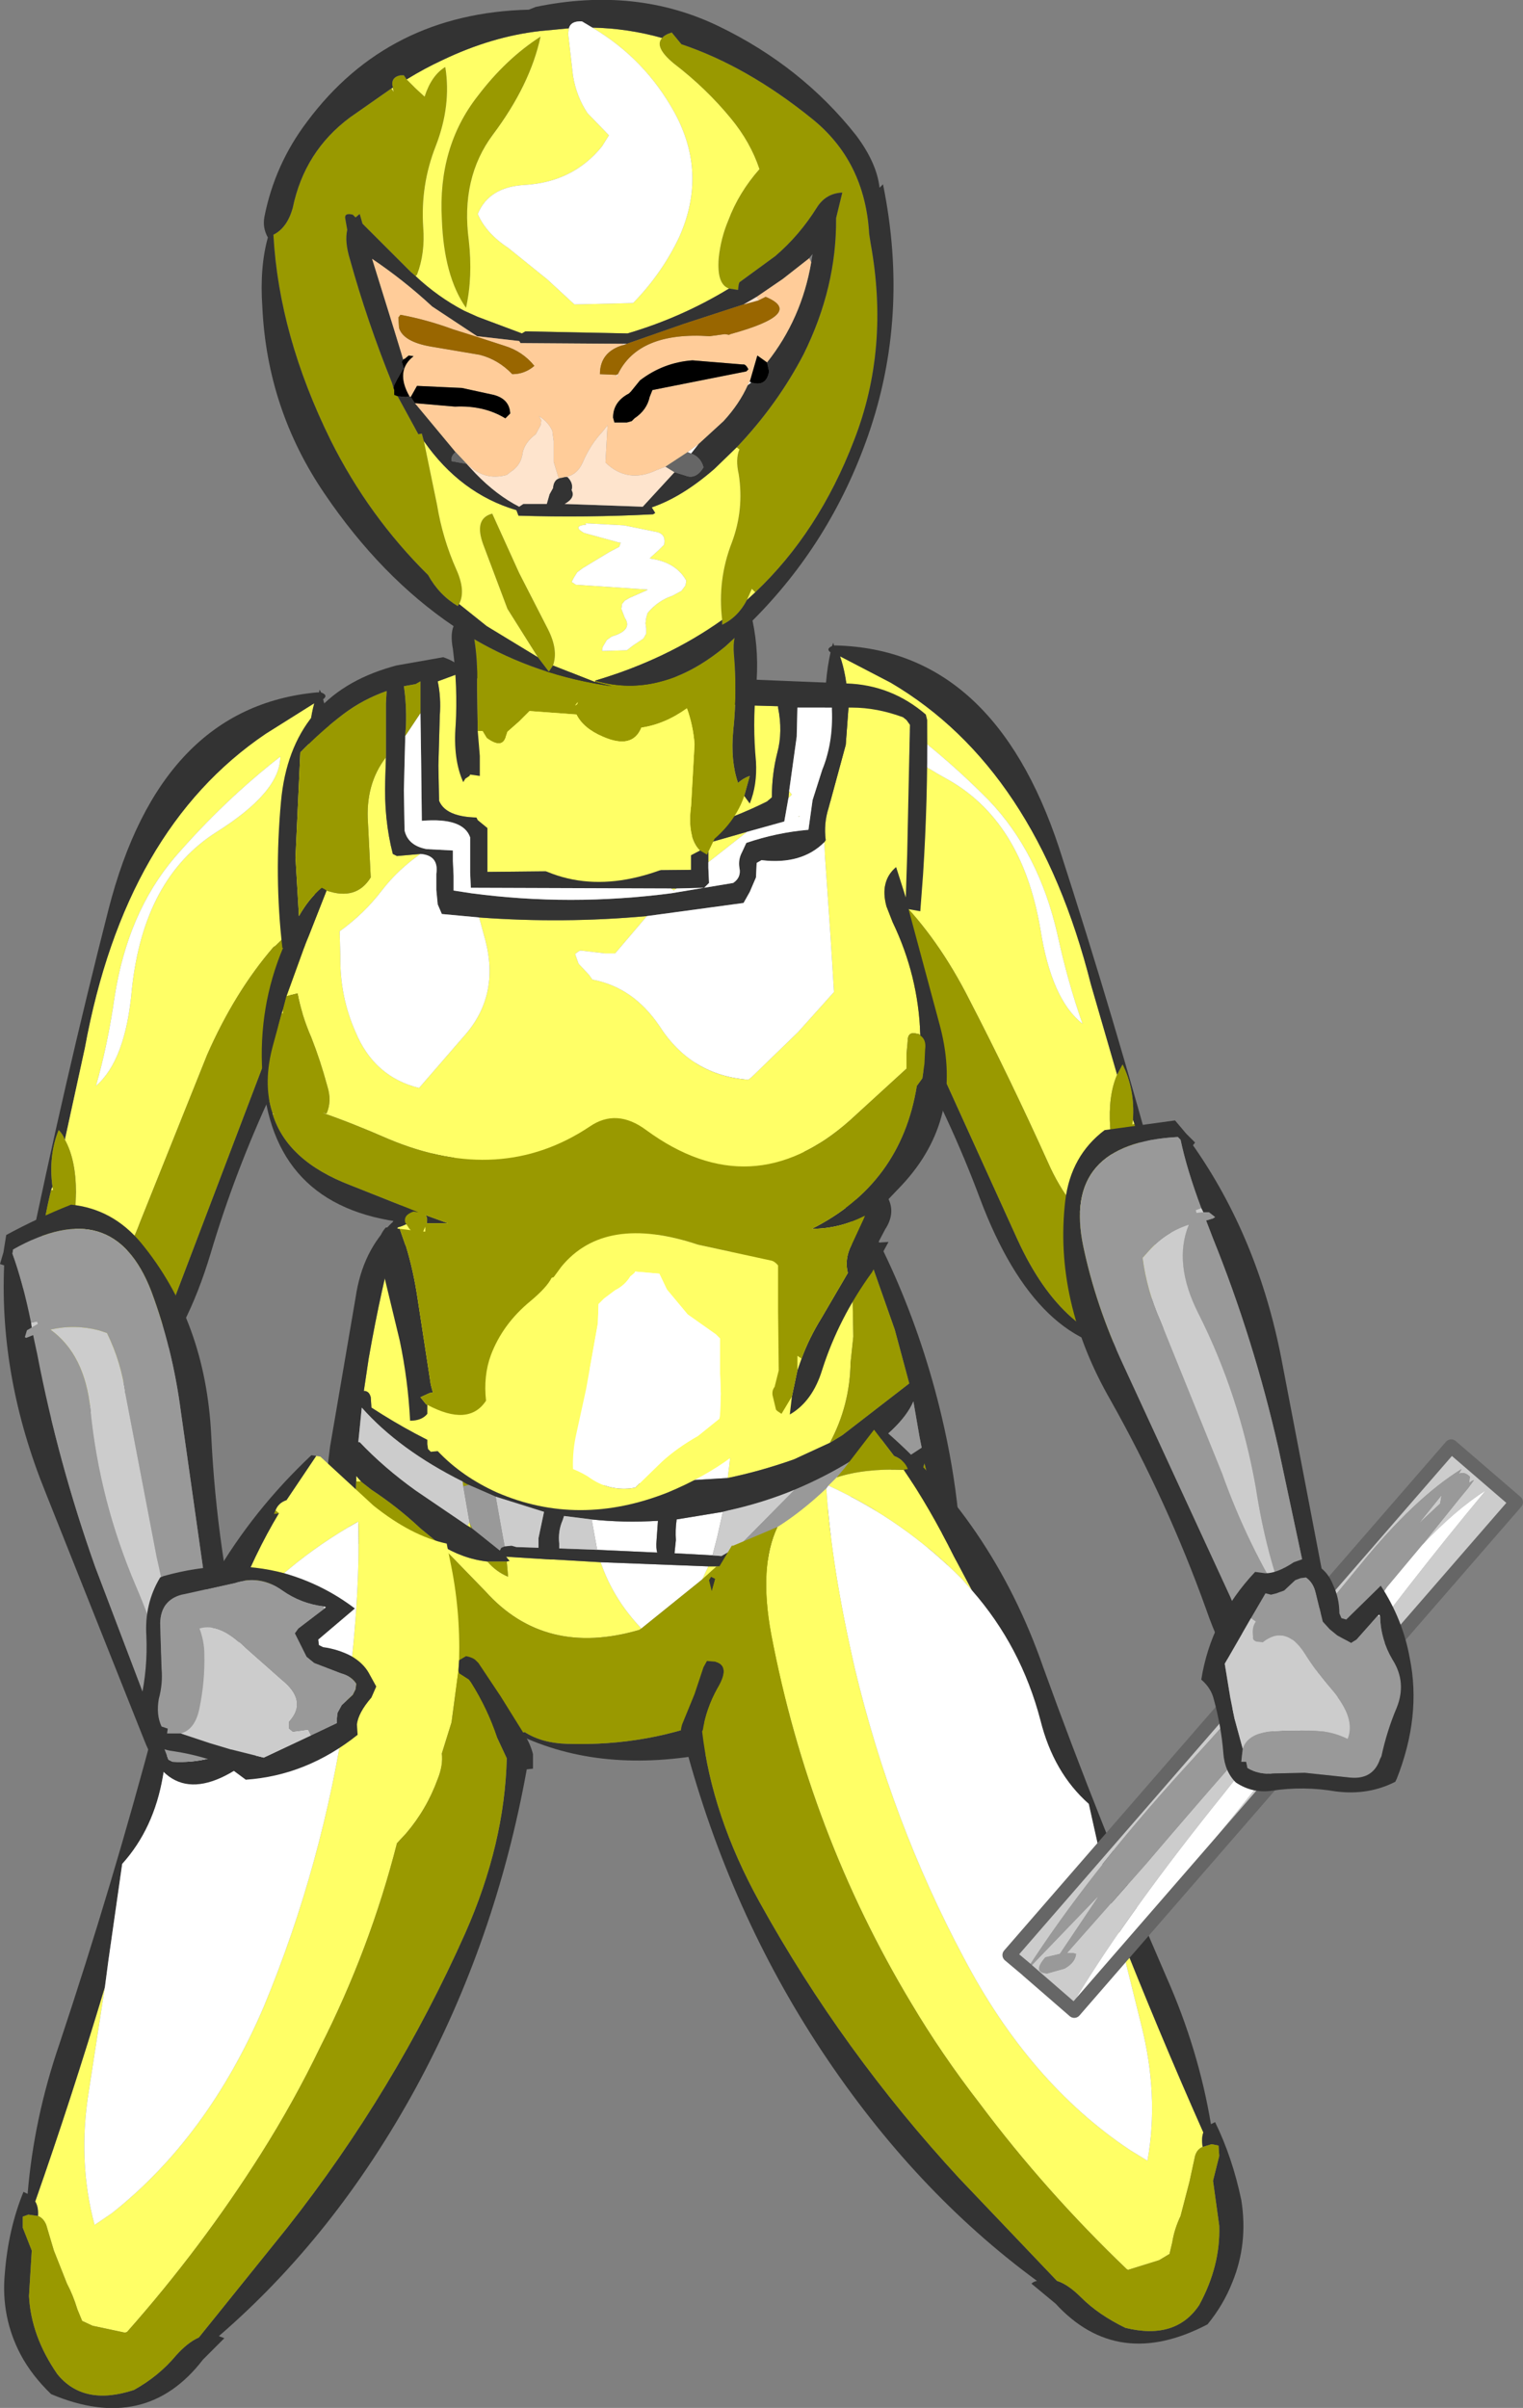 <?xml version="1.0" encoding="UTF-8" standalone="no"?>
<svg xmlns:xlink="http://www.w3.org/1999/xlink" height="174.4px" width="110.3px" xmlns="http://www.w3.org/2000/svg">
  <rect width="100%" height="100%" fill="#808080" stroke="none"/>
  <g transform="matrix(1.0, 0.0, 0.0, 1.0, 47.5, -27.75)">
    <path d="M33.4 105.6 L31.5 99.05 Q27.55 83.4 17.0 77.2 L13.35 75.3 Q14.25 77.85 13.9 83.1 13.6 88.15 15.15 92.75 L15.05 92.95 15.45 93.7 16.05 95.2 26.2 117.55 Q29.55 124.85 35.1 125.4 37.4 117.95 34.65 109.15 L34.55 108.85 Q34.7 106.65 33.8 104.85 L33.4 105.6 M12.85 74.3 L12.9 74.5 13.05 74.5 Q24.45 74.8 29.2 89.15 33.2 101.5 36.7 114.4 38.7 121.75 35.9 125.4 L36.55 125.4 35.85 125.55 34.6 126.75 35.0 125.6 Q27.65 125.7 23.45 114.5 21.3 108.75 18.2 103.15 12.25 92.1 12.25 79.65 12.2 77.0 12.65 75.0 12.3 74.75 12.75 74.55 L12.85 74.3" fill="#333333" fill-rule="evenodd" stroke="none"/>
    <path d="M15.15 92.75 Q13.6 88.15 13.9 83.1 14.25 77.85 13.35 75.3 L17.0 77.2 Q27.55 83.4 31.5 99.05 L33.4 105.6 Q32.75 107.1 32.9 109.4 L33.25 113.95 Q33.55 116.05 32.55 117.3 29.9 115.35 28.4 111.95 25.65 105.85 22.7 100.15 20.45 95.7 17.45 92.7 L17.3 92.6 15.35 90.85 16.1 92.45 15.45 92.4 15.15 92.7 15.15 92.75 M34.55 108.85 L34.65 109.15 34.5 109.2 34.55 108.85 M24.1 85.7 Q20.3 81.85 16.0 78.95 16.15 81.45 20.95 84.1 26.5 87.1 27.85 95.05 28.65 100.15 30.9 101.9 29.85 98.95 29.1 95.5 27.75 89.5 24.1 85.7" fill="#ffff66" fill-rule="evenodd" stroke="none"/>
    <path d="M15.15 92.75 L15.15 92.7 15.45 92.4 16.1 92.45 15.35 90.85 17.3 92.6 17.45 92.7 Q20.45 95.7 22.7 100.15 25.65 105.85 28.4 111.95 29.9 115.35 32.55 117.3 33.55 116.05 33.25 113.95 L32.9 109.4 Q32.75 107.1 33.4 105.6 L33.8 104.85 Q34.7 106.65 34.55 108.85 L34.5 109.2 34.65 109.15 Q37.4 117.95 35.1 125.4 29.55 124.85 26.2 117.55 L16.05 95.2 15.45 93.7 15.05 92.95 15.15 92.75" fill="#999900" fill-rule="evenodd" stroke="none"/>
    <path d="M24.1 85.7 Q27.75 89.5 29.1 95.5 29.85 98.95 30.9 101.9 28.65 100.15 27.85 95.05 26.5 87.1 20.95 84.1 16.15 81.45 16.0 78.95 20.3 81.85 24.1 85.7" fill="#ffffff" fill-rule="evenodd" stroke="none"/>
    <path d="M5.2 134.8 Q5.75 130.85 5.6 126.7 L5.4 116.55 5.0 116.35 2.3 116.05 1.3 116.55 Q-1.65 118.05 -4.65 119.05 L-5.35 119.55 Q-4.5 122.95 -4.8 126.7 -5.1 131.15 -4.85 135.4 -8.5 135.05 -12.05 133.9 L-12.95 130.7 Q-14.35 131.0 -14.25 132.95 L-14.25 133.1 Q-17.45 131.75 -20.6 129.7 L-20.65 128.95 Q-20.75 128.55 -21.05 128.5 L-21.15 128.5 -20.8 126.15 Q-19.9 121.0 -18.7 116.65 -17.35 116.3 -16.8 114.9 -15.15 110.95 -11.2 109.35 6.85 101.85 14.2 116.05 L14.15 116.45 14.3 124.55 14.1 126.45 Q14.05 129.55 12.6 132.25 L10.0 133.45 Q7.6 134.3 5.2 134.8 M15.25 118.25 L15.4 118.65 15.25 118.65 15.25 118.25 M-21.7 135.05 L-21.7 134.65 -21.35 135.05 -21.7 135.05 M-15.65 139.6 Q-14.0 140.65 -12.2 140.85 -11.55 141.6 -10.7 141.95 L-10.8 140.85 -10.6 140.8 -10.85 140.5 -7.65 140.7 -7.45 140.7 -7.4 140.7 -4.0 140.9 Q-3.1 143.55 -1.05 145.7 L-1.2 145.8 Q-8.05 147.8 -12.35 143.0 L-15.65 139.6 M3.8 141.2 L4.4 141.2 3.35 142.15 3.8 141.2 M-13.65 138.25 L-13.5 138.0 -13.4 138.4 -13.65 138.25" fill="#ffff66" fill-rule="evenodd" stroke="none"/>
    <path d="M-4.85 135.4 Q-5.1 131.15 -4.8 126.7 -4.5 122.95 -5.35 119.55 L-4.65 119.05 Q-1.65 118.05 1.3 116.55 L2.3 116.05 5.0 116.35 5.4 116.55 5.6 126.7 Q5.75 130.85 5.2 134.8 L-4.85 135.4 M-4.0 140.9 L3.8 141.2 3.35 142.15 -1.05 145.7 Q-3.1 143.55 -4.0 140.9 M4.1 140.4 L1.35 140.25 1.45 139.3 Q1.4 138.55 1.5 137.85 L1.5 137.8 4.85 137.25 4.45 139.05 4.1 140.4 M-4.65 137.8 Q-2.35 138.05 0.15 137.9 L0.05 139.3 Q0.0 139.9 0.1 140.2 L-4.25 140.0 -4.65 137.8" fill="#ffffff" fill-rule="evenodd" stroke="none"/>
    <path d="M5.2 134.8 Q7.6 134.3 10.0 133.45 L12.6 132.25 13.5 131.7 18.35 127.95 17.3 124.05 15.4 118.65 15.25 118.25 15.05 115.7 Q14.35 115.55 14.2 116.05 6.85 101.85 -11.2 109.35 -15.15 110.95 -16.8 114.9 -17.35 116.3 -18.7 116.65 -19.9 121.0 -20.8 126.15 L-21.15 128.5 -21.05 128.5 Q-20.75 128.55 -20.65 128.95 L-20.6 129.7 Q-17.45 131.75 -14.25 133.1 L-12.05 133.9 Q-8.5 135.05 -4.85 135.4 L5.2 134.8 M-19.95 143.15 Q-21.5 138.9 -24.0 135.85 L-23.6 132.55 -21.75 121.75 Q-21.25 118.3 -19.05 116.25 L-17.25 112.7 Q-15.2 109.6 -12.0 107.65 -9.7 106.2 -7.2 105.55 5.95 101.75 12.35 111.2 15.25 115.5 17.3 120.15 19.45 125.05 20.7 130.35 21.55 133.95 21.9 137.4 L22.05 137.2 21.9 137.8 21.95 137.95 22.05 137.7 21.95 138.2 22.05 140.6 21.5 140.9 21.35 140.45 21.1 141.2 Q19.4 142.35 18.45 144.3 18.4 143.55 18.5 142.85 18.6 142.1 18.05 141.7 L18.0 141.7 20.75 138.75 19.45 133.75 Q19.1 135.35 15.8 137.25 12.5 139.15 8.95 140.55 L6.7 141.1 6.65 141.15 6.3 141.25 4.4 141.2 3.8 141.2 -4.0 140.9 -7.4 140.7 -7.45 140.7 -7.65 140.7 -10.85 140.5 -10.6 140.8 -10.8 140.85 -12.2 140.85 Q-14.0 140.65 -15.65 139.6 L-17.05 138.45 Q-18.7 136.9 -20.6 135.65 L-21.3 135.1 -21.35 135.05 -21.7 134.65 -21.7 135.05 -21.8 137.05 -21.8 137.75 Q-21.2 138.4 -21.05 139.35 -20.85 140.65 -20.1 141.7 L-19.7 142.35 -19.95 142.95 -19.95 143.15 M6.3 152.85 L4.15 154.7 Q-3.95 156.3 -10.05 153.35 L-9.5 153.2 Q-8.25 154.0 -6.45 154.05 -0.5 154.25 4.7 152.05 4.75 153.15 6.3 152.85 M-18.15 146.4 L-18.2 146.35 -18.1 146.3 -18.15 146.4 M6.05 139.7 Q8.4 138.4 11.25 137.4 14.8 136.15 17.8 133.55 L19.25 132.6 19.1 131.85 18.65 129.25 Q17.8 131.25 14.15 133.55 12.2 134.75 10.05 135.65 7.75 136.6 5.25 137.15 L4.85 137.25 1.5 137.8 1.5 137.85 Q1.4 138.55 1.45 139.3 L1.35 140.25 4.1 140.4 4.75 140.45 6.05 139.7 M-14.0 135.05 Q-18.6 132.75 -21.3 129.7 L-21.55 132.2 -21.45 132.2 Q-19.7 134.05 -17.4 135.7 L-13.65 138.25 -13.4 138.4 -13.3 138.45 -11.3 140.05 -11.2 139.85 -10.95 139.75 -10.45 139.7 -10.1 139.8 -8.5 139.85 -8.5 139.15 -8.1 137.25 -11.6 136.15 -13.55 135.3 Q-13.8 135.2 -14.0 135.05 M-4.25 140.0 L0.1 140.2 Q0.0 139.9 0.05 139.3 L0.15 137.9 Q-2.35 138.05 -4.65 137.8 L-6.65 137.55 -6.75 137.85 Q-7.1 138.65 -7.0 139.55 L-7.0 139.9 -4.25 140.0" fill="#333333" fill-rule="evenodd" stroke="none"/>
    <path d="M12.6 132.25 Q14.05 129.55 14.1 126.45 L14.3 124.55 14.15 116.45 14.2 116.05 Q14.35 115.55 15.05 115.7 L15.25 118.25 15.25 118.65 15.4 118.65 17.3 124.05 18.35 127.95 13.5 131.7 12.6 132.25 M-14.25 133.1 L-14.25 132.95 Q-14.35 131.0 -12.95 130.7 L-12.05 133.9 -14.25 133.1 M18.45 144.3 L18.3 145.45 Q17.55 145.75 17.25 145.45 L17.0 145.7 Q13.4 149.05 8.9 151.25 L7.2 152.2 7.3 152.45 6.75 152.7 6.3 152.85 Q4.75 153.15 4.7 152.05 -0.5 154.25 -6.45 154.05 -8.25 154.0 -9.5 153.2 L-10.05 153.35 -12.5 153.4 -12.6 153.0 -12.05 152.25 Q-15.45 150.1 -18.15 146.4 L-18.1 146.3 -18.2 146.35 Q-19.45 147.1 -19.8 145.25 L-19.95 143.15 -19.95 142.95 -19.7 142.35 -20.1 141.7 Q-20.85 140.65 -21.05 139.35 -21.2 138.4 -21.8 137.75 L-21.8 137.05 -21.7 135.05 -21.35 135.05 -21.3 135.1 -20.6 135.65 Q-18.7 136.9 -17.05 138.45 L-15.65 139.6 -12.35 143.0 Q-8.05 147.8 -1.2 145.8 L-1.05 145.7 3.35 142.15 4.4 141.2 6.3 141.25 6.65 141.15 6.7 141.1 8.95 140.55 Q12.5 139.15 15.8 137.25 19.1 135.35 19.45 133.75 L20.75 138.75 18.0 141.7 18.05 141.7 Q18.6 142.1 18.5 142.85 18.4 143.55 18.45 144.3 M-12.2 140.85 L-10.8 140.85 -10.7 141.95 Q-11.55 141.6 -12.2 140.85 M-13.95 135.4 L-14.0 135.05 Q-13.8 135.2 -13.55 135.3 L-13.95 135.4 M-13.3 138.45 L-13.4 138.4 -13.5 138.0 -13.3 138.45" fill="#999900" fill-rule="evenodd" stroke="none"/>
    <path d="M10.05 135.65 L6.05 139.7 4.75 140.45 4.1 140.4 4.45 139.05 4.85 137.25 5.25 137.15 Q7.75 136.6 10.05 135.65 M-13.65 138.25 L-17.4 135.7 Q-19.7 134.05 -21.45 132.2 L-21.55 132.2 -21.3 129.7 Q-18.6 132.75 -14.0 135.05 L-13.95 135.4 -13.5 138.0 -13.65 138.25 M-11.6 136.15 L-8.1 137.25 -8.5 139.15 -8.5 139.85 -10.1 139.8 -10.45 139.7 -10.95 139.75 -11.1 138.95 -11.6 136.15 M-4.65 137.8 L-4.25 140.0 -7.0 139.9 -7.0 139.55 Q-7.1 138.65 -6.75 137.85 L-6.65 137.55 -4.65 137.8" fill="#cccccc" fill-rule="evenodd" stroke="none"/>
    <path d="M10.05 135.65 Q12.2 134.75 14.15 133.55 17.8 131.25 18.65 129.25 L19.1 131.85 19.25 132.6 17.8 133.55 Q14.8 136.15 11.25 137.4 8.4 138.4 6.05 139.7 L10.05 135.65 M-13.5 138.0 L-13.95 135.4 -13.55 135.3 -11.6 136.15 -11.1 138.95 -10.95 139.75 -11.2 139.85 -11.3 140.05 -13.3 138.45 -13.5 138.0" fill="#999999" fill-rule="evenodd" stroke="none"/>
    <path d="M-24.35 77.7 L-24.4 77.9 -24.55 77.9 Q-35.9 78.95 -39.65 93.65 -42.85 106.2 -45.55 119.3 -47.05 126.8 -43.95 130.3 L-44.65 130.3 -43.9 130.4 -42.65 131.5 -43.1 130.4 Q-35.7 130.0 -32.25 118.55 -30.5 112.65 -27.8 106.85 -22.6 95.45 -23.4 83.0 -23.5 80.4 -24.1 78.4 -23.7 78.1 -24.25 77.9 L-24.35 77.7 M-42.8 110.3 L-41.35 103.65 Q-38.45 87.8 -28.25 80.9 L-24.75 78.7 Q-25.5 81.35 -24.8 86.55 -24.2 91.55 -25.35 96.3 L-25.3 96.45 -25.65 97.2 -26.1 98.75 -34.85 121.75 Q-37.7 129.3 -43.2 130.2 -46.0 122.95 -43.8 113.95 L-43.7 113.7 Q-44.0 111.45 -43.25 109.6 -42.95 109.9 -42.8 110.3" fill="#333333" fill-rule="evenodd" stroke="none"/>
    <path d="M-25.35 96.3 Q-24.2 91.55 -24.8 86.55 -25.5 81.35 -24.75 78.7 L-28.25 80.9 Q-38.45 87.8 -41.35 103.65 L-42.8 110.3 Q-42.0 111.75 -42.0 114.1 L-42.15 118.7 Q-42.25 120.7 -41.2 121.95 -38.65 119.8 -37.35 116.25 L-32.5 104.15 Q-30.5 99.6 -27.7 96.35 L-27.55 96.25 -25.7 94.45 -26.4 96.0 -25.7 95.95 -25.4 96.25 -25.35 96.3 M-43.7 113.7 L-43.8 113.95 -43.65 113.95 -43.7 113.7 M-34.85 89.85 Q-31.25 85.7 -27.2 82.55 -27.2 85.1 -31.8 88.0 -37.1 91.35 -37.95 99.4 -38.4 104.55 -40.55 106.4 -39.7 103.45 -39.2 99.95 -38.25 93.85 -34.85 89.85" fill="#ffff66" fill-rule="evenodd" stroke="none"/>
    <path d="M-25.35 96.3 L-25.4 96.25 -25.7 95.95 -26.4 96.0 -25.7 94.45 -27.55 96.25 -27.7 96.35 Q-30.5 99.6 -32.5 104.15 L-37.35 116.25 Q-38.65 119.8 -41.2 121.95 -42.25 120.7 -42.15 118.7 L-42.0 114.1 Q-42.0 111.75 -42.8 110.3 -42.95 109.9 -43.25 109.6 -44.0 111.45 -43.7 113.7 L-43.65 113.95 -43.8 113.95 Q-46.0 122.95 -43.2 130.2 -37.7 129.3 -34.85 121.75 L-26.1 98.75 -25.65 97.2 -25.3 96.45 -25.35 96.3" fill="#999900" fill-rule="evenodd" stroke="none"/>
    <path d="M-34.85 89.85 Q-38.25 93.85 -39.2 99.95 -39.7 103.45 -40.55 106.4 -38.4 104.55 -37.95 99.4 -37.1 91.35 -31.8 88.0 -27.2 85.1 -27.2 82.55 -31.25 85.7 -34.85 89.85" fill="#ffffff" fill-rule="evenodd" stroke="none"/>
    <path d="M9.65 85.05 L9.85 85.3 9.6 85.55 9.65 85.05 M6.6 88.0 L3.8 90.2 3.8 89.5 3.8 88.8 6.6 88.0 M1.5 92.1 L1.3 92.25 1.1 92.1 1.5 92.1 M8.85 78.9 L8.85 79.0 Q9.2 80.75 8.8 82.25 8.4 83.8 8.4 85.5 L8.05 85.8 Q5.65 87.0 2.95 87.8 2.5 88.3 2.55 88.9 L2.55 90.0 2.55 90.75 -12.2 90.9 -12.2 90.6 -12.2 90.25 -12.2 89.15 -12.2 88.05 -12.2 86.95 Q-15.15 87.1 -15.7 85.75 L-15.75 83.2 -15.65 79.6 Q-15.55 78.25 -15.8 77.1 L-14.45 76.6 Q-3.8 78.6 8.85 78.9 M-0.65 94.1 L-2.95 96.8 -3.7 96.8 -5.4 96.6 Q-5.5 96.55 -5.85 96.85 L-5.6 97.55 -4.85 98.35 -4.6 98.7 Q-1.65 99.25 0.25 102.05 2.55 105.65 6.7 105.95 L6.95 105.75 10.3 102.5 12.9 99.6 12.65 95.6 12.25 89.8 12.2 88.75 12.3 88.6 Q12.15 87.4 12.5 86.3 L13.75 81.7 13.95 79.0 14.2 79.0 Q16.0 79.0 17.9 79.7 L18.15 79.9 18.4 80.25 18.2 89.65 18.1 92.75 17.4 90.55 Q16.2 91.55 16.7 93.4 L17.15 94.55 Q19.0 98.4 19.15 102.65 L19.15 102.75 19.05 102.65 18.8 102.6 Q18.3 102.5 18.25 103.0 L18.15 104.1 18.15 105.15 14.05 108.9 Q6.95 115.2 -0.7 109.6 -2.85 108.0 -4.8 109.35 -11.25 113.65 -19.35 110.25 -22.1 109.05 -24.15 108.35 L-23.85 108.4 Q-23.45 107.5 -23.8 106.4 -24.3 104.55 -24.95 102.9 -25.65 101.3 -25.95 99.7 L-26.75 99.9 -25.5 96.45 -23.85 92.25 Q-21.7 93.0 -20.65 91.3 L-20.85 87.35 Q-21.05 84.55 -19.55 82.6 L-19.6 84.2 Q-19.7 87.1 -19.05 89.6 L-18.75 89.75 -17.05 89.6 Q-18.7 90.75 -19.85 92.25 -21.15 93.95 -22.9 95.2 L-22.85 97.0 Q-22.9 99.9 -21.75 102.5 -20.4 105.75 -17.15 106.55 L-13.9 102.8 Q-11.3 99.9 -12.35 95.85 L-12.8 94.2 Q-6.7 94.65 -0.65 94.1 M8.8 129.95 Q6.15 133.65 0.85 135.85 -5.6 138.4 -11.5 135.85 -14.05 134.7 -15.8 132.85 L-16.3 132.9 -16.5 132.7 -16.55 132.35 -16.55 131.95 -16.55 131.9 -17.05 131.15 -16.55 130.95 -16.55 130.5 -16.55 130.15 -16.55 129.5 Q-13.55 131.1 -12.3 129.2 -12.5 127.4 -11.95 125.9 -11.1 123.65 -9.1 122.0 -7.9 121.0 -7.55 120.3 L-7.4 120.25 -6.85 119.5 Q-3.7 115.65 3.05 117.9 L8.35 119.05 Q8.6 119.1 8.85 119.4 L8.85 122.65 8.9 127.0 8.6 128.2 Q8.4 128.45 8.45 128.8 L8.7 129.85 8.8 129.95 M-27.75 108.45 L-27.75 108.4 -27.6 108.4 -27.75 108.45 M-27.1 101.15 L-27.0 100.85 -27.0 101.15 -27.1 101.15 M10.3 86.9 L10.4 86.85 10.4 86.9 10.3 86.9 M-1.85 120.2 Q-2.25 120.85 -2.95 121.2 L-3.75 121.8 -4.15 122.2 -4.2 123.6 -5.05 128.35 -5.75 131.55 Q-6.05 132.85 -6.0 134.15 -5.25 134.45 -4.6 134.9 -3.35 135.7 -1.85 135.55 L-1.5 135.5 0.45 133.6 Q1.55 132.6 3.05 131.75 L4.6 130.5 4.65 130.15 4.7 128.7 4.65 127.25 4.65 125.4 4.65 124.7 4.35 124.4 2.3 122.95 0.8 121.15 0.25 120.0 -1.5 119.85 -1.55 119.95 -1.85 120.2 M10.25 127.0 L10.25 125.95 10.55 126.15 10.25 127.0" fill="#ffff66" fill-rule="evenodd" stroke="none"/>
    <path d="M9.65 85.05 L9.6 85.55 9.3 87.25 6.6 88.0 3.8 88.8 3.8 89.5 3.8 90.2 3.8 90.6 3.85 91.7 3.5 92.05 1.5 92.1 1.1 92.1 -13.4 92.05 -13.45 90.95 -13.45 89.85 -13.45 88.8 -13.45 88.4 Q-13.95 86.95 -16.95 87.2 L-17.0 82.85 -17.05 79.4 -17.05 78.5 -17.05 77.1 -17.4 77.3 -18.25 77.45 Q-18.05 78.8 -18.1 80.3 L-18.15 81.05 -18.25 85.0 -18.2 87.9 Q-17.95 89.0 -16.6 89.25 L-14.7 89.35 -14.7 90.1 -14.65 91.2 -14.65 92.25 -13.35 92.45 Q-6.2 93.4 1.1 92.45 L5.6 91.7 Q6.2 91.3 6.05 90.6 5.95 90.0 6.25 89.45 L6.55 88.8 Q8.75 88.05 11.05 87.85 L11.35 85.7 12.05 83.5 Q12.85 81.55 12.75 79.15 L12.75 79.0 10.25 79.0 10.2 81.1 9.65 85.05 M8.85 78.9 Q-3.8 78.6 -14.45 76.6 L-15.8 77.1 Q-15.55 78.25 -15.65 79.6 L-15.75 83.2 -15.7 85.75 Q-15.15 87.1 -12.2 86.95 L-12.2 88.05 -12.2 89.15 -12.2 90.25 -12.2 90.6 -12.2 90.9 2.55 90.75 2.55 90.0 2.55 88.9 Q2.5 88.3 2.95 87.8 5.65 87.0 8.05 85.8 L8.4 85.5 Q8.4 83.8 8.8 82.25 9.2 80.75 8.85 79.0 L8.85 78.9 M-0.65 94.1 Q-6.7 94.65 -12.8 94.2 L-15.5 93.95 -15.8 93.25 -15.9 92.2 -15.9 91.05 Q-15.7 89.7 -17.05 89.6 L-18.75 89.75 -19.05 89.6 Q-19.7 87.1 -19.6 84.2 L-19.55 82.6 -19.55 78.7 -19.5 77.8 Q-21.2 78.4 -22.6 79.45 -24.25 80.7 -25.75 82.25 L-26.1 89.85 -25.85 94.1 Q-25.15 92.85 -24.2 92.05 L-24.0 92.15 -23.85 92.25 -25.5 96.45 -26.75 99.9 -27.0 100.85 -27.1 101.15 -27.7 103.35 Q-28.5 106.2 -27.75 108.4 L-27.75 108.45 Q-26.7 111.85 -22.1 113.6 L-17.2 115.55 -17.55 115.5 Q-18.3 115.75 -18.15 116.3 -27.9 115.2 -28.5 105.45 -28.8 100.7 -27.0 96.4 L-27.05 96.4 Q-27.65 91.25 -27.15 85.8 -26.45 78.15 -19.15 76.05 L-18.8 75.95 -15.4 75.35 Q-14.4 75.7 -14.25 76.1 L13.8 77.25 Q17.05 77.35 19.55 79.5 L19.65 79.9 19.65 80.25 Q19.7 85.7 19.35 91.1 L19.15 93.75 18.3 93.6 20.6 102.15 Q22.3 108.75 17.85 113.55 L16.85 114.6 Q17.35 115.65 16.6 116.8 L16.1 117.75 16.85 117.7 15.65 119.9 Q13.25 123.2 12.05 126.95 11.35 129.25 9.7 130.2 L9.85 128.9 10.25 127.0 10.55 126.15 Q11.1 124.65 12.0 123.2 L13.9 119.95 Q13.65 118.95 14.15 117.95 L14.2 117.85 15.15 115.8 Q13.3 116.75 11.3 116.75 17.75 113.5 18.9 106.4 L19.3 105.85 19.45 104.8 19.5 103.75 Q19.6 103.05 19.15 102.75 L19.15 102.65 Q19.0 98.4 17.15 94.55 L16.7 93.4 Q16.2 91.55 17.4 90.55 L18.1 92.75 18.2 89.65 18.4 80.25 18.15 79.9 17.9 79.7 Q16.0 79.0 14.2 79.0 L13.95 79.0 13.75 81.7 12.5 86.3 Q12.15 87.4 12.3 88.6 L12.2 88.75 Q10.55 90.4 7.65 90.05 L7.3 90.25 7.25 91.3 6.8 92.35 6.35 93.15 -0.65 94.1 M-16.55 130.15 Q-16.95 130.65 -17.8 130.65 -17.95 127.7 -18.55 124.85 L-19.9 119.25 Q-20.4 117.55 -19.55 116.65 L-18.55 116.75 -18.15 117.9 -18.1 118.0 Q-17.55 119.8 -17.25 121.85 L-16.3 128.05 -16.15 128.6 -16.4 128.65 -17.05 128.95 -16.65 129.45 -16.55 129.5 -16.55 130.15 M-16.6 116.35 Q-16.5 115.95 -16.7 115.75 L-15.05 116.35 -16.6 116.35" fill="#333333" fill-rule="evenodd" stroke="none"/>
    <path d="M9.6 85.55 L9.85 85.3 9.65 85.05 10.2 81.1 10.25 79.0 12.75 79.0 12.75 79.15 Q12.85 81.55 12.05 83.5 L11.35 85.7 11.05 87.85 Q8.75 88.05 6.55 88.8 L6.25 89.45 Q5.95 90.0 6.05 90.6 6.2 91.3 5.6 91.7 L1.1 92.45 Q-6.2 93.4 -13.35 92.45 L-14.65 92.25 -14.65 91.2 -14.7 90.1 -14.7 89.35 -16.6 89.25 Q-17.95 89.0 -18.2 87.9 L-18.25 85.0 -18.15 81.05 -17.05 79.4 -17.0 82.85 -16.95 87.2 Q-13.95 86.95 -13.45 88.4 L-13.45 88.8 -13.45 89.85 -13.45 90.95 -13.4 92.05 1.1 92.1 1.3 92.25 1.5 92.1 3.5 92.05 3.85 91.7 3.8 90.6 3.8 90.2 6.6 88.0 9.3 87.25 9.6 85.55 M12.2 88.75 L12.25 89.8 12.65 95.6 12.9 99.6 10.3 102.5 6.95 105.75 6.7 105.95 Q2.55 105.65 0.25 102.05 -1.65 99.25 -4.6 98.7 L-4.85 98.35 -5.6 97.55 -5.85 96.85 Q-5.5 96.55 -5.4 96.6 L-3.7 96.8 -2.95 96.8 -0.65 94.1 6.35 93.15 6.8 92.35 7.25 91.3 7.3 90.25 7.65 90.05 Q10.55 90.4 12.2 88.75 M-12.8 94.2 L-12.35 95.85 Q-11.3 99.9 -13.9 102.8 L-17.15 106.55 Q-20.4 105.75 -21.75 102.5 -22.9 99.9 -22.85 97.0 L-22.9 95.2 Q-21.15 93.95 -19.85 92.25 -18.7 90.75 -17.05 89.6 -15.7 89.7 -15.9 91.05 L-15.9 92.2 -15.8 93.25 -15.5 93.95 -12.8 94.2 M10.3 86.9 L10.4 86.9 10.4 86.85 10.3 86.9 M-1.85 120.2 L-1.55 119.95 -1.5 119.85 0.25 120.0 0.8 121.15 2.3 122.95 4.35 124.4 4.65 124.7 4.65 125.4 4.65 127.25 4.7 128.7 4.65 130.15 4.6 130.5 3.05 131.75 Q1.55 132.6 0.45 133.6 L-1.5 135.5 -1.85 135.55 Q-3.35 135.7 -4.6 134.9 -5.25 134.45 -6.0 134.15 -6.05 132.85 -5.75 131.55 L-5.05 128.35 -4.2 123.6 -4.15 122.2 -3.75 121.8 -2.95 121.2 Q-2.25 120.85 -1.85 120.2" fill="#ffffff" fill-rule="evenodd" stroke="none"/>
    <path d="M-17.05 79.4 L-18.15 81.05 -18.1 80.3 Q-18.05 78.8 -18.25 77.45 L-17.4 77.3 -17.05 77.1 -17.05 78.5 -17.05 79.4 M-19.55 82.6 Q-21.05 84.55 -20.85 87.35 L-20.65 91.3 Q-21.7 93.0 -23.85 92.25 L-24.0 92.15 -24.2 92.05 Q-25.15 92.85 -25.85 94.1 L-26.1 89.85 -25.75 82.25 Q-24.25 80.7 -22.6 79.45 -21.2 78.4 -19.5 77.8 L-19.55 78.7 -19.55 82.6 M-26.75 99.9 L-25.95 99.7 Q-25.65 101.3 -24.95 102.9 -24.3 104.55 -23.8 106.4 -23.45 107.5 -23.85 108.4 L-24.15 108.35 Q-22.1 109.05 -19.35 110.25 -11.25 113.65 -4.8 109.35 -2.85 108.0 -0.7 109.6 6.95 115.2 14.05 108.9 L18.15 105.15 18.15 104.1 18.25 103.0 Q18.3 102.5 18.8 102.6 L19.05 102.65 19.15 102.75 Q19.6 103.05 19.5 103.75 L19.45 104.8 19.3 105.85 18.9 106.4 Q17.75 113.5 11.3 116.75 13.3 116.75 15.15 115.8 L14.2 117.85 14.15 117.95 Q13.65 118.95 13.9 119.95 L12.0 123.2 Q11.1 124.65 10.55 126.15 L10.25 125.95 10.25 127.0 9.85 128.9 9.1 130.15 8.8 129.95 8.7 129.85 8.45 128.8 Q8.4 128.45 8.6 128.2 L8.9 127.0 8.85 122.65 8.85 119.4 Q8.6 119.1 8.35 119.05 L3.05 117.9 Q-3.7 115.65 -6.85 119.5 L-7.4 120.25 -7.55 120.3 Q-7.9 121.0 -9.1 122.0 -11.1 123.65 -11.95 125.9 -12.5 127.4 -12.3 129.2 -13.55 131.1 -16.55 129.5 L-16.65 129.45 -17.05 128.95 -16.4 128.65 -16.15 128.6 -16.3 128.05 -17.25 121.85 Q-17.55 119.8 -18.1 118.0 L-18.15 117.9 -18.55 116.75 -17.75 116.85 -17.85 116.75 -18.15 116.3 Q-18.3 115.75 -17.55 115.5 L-17.2 115.55 -22.1 113.6 Q-26.7 111.85 -27.75 108.45 L-27.6 108.4 -27.75 108.4 Q-28.5 106.2 -27.7 103.35 L-27.1 101.15 -27.0 101.15 -27.0 100.85 -26.75 99.9 M-16.6 116.35 L-15.05 116.35 -16.7 115.75 Q-16.5 115.95 -16.6 116.35 M-16.85 116.95 L-16.7 116.95 -16.7 116.6 -16.85 116.95" fill="#999900" fill-rule="evenodd" stroke="none"/>
    <path d="M-24.6 133.2 L-24.3 133.25 -20.45 136.8 Q-17.7 139.0 -15.15 139.55 L-14.9 140.8 Q-14.15 144.3 -14.25 148.0 L-14.3 148.75 -14.8 152.5 -15.5 154.75 Q-15.4 155.6 -15.8 156.6 -16.6 158.8 -18.1 160.55 L-18.75 161.25 Q-20.7 168.9 -24.3 176.0 -26.2 179.95 -28.6 183.75 -32.9 190.55 -38.3 196.65 L-38.45 196.7 -40.8 196.2 -41.55 195.85 -41.9 195.0 Q-42.2 194.0 -42.65 193.15 L-43.6 190.75 -44.15 188.9 Q-44.35 188.4 -44.75 188.25 -44.7 187.6 -44.95 187.2 -42.35 179.8 -39.9 171.65 L-41.05 179.1 Q-41.9 184.25 -40.65 188.9 L-39.4 188.05 Q-32.45 182.55 -28.4 173.1 -24.1 162.75 -22.45 151.45 -21.4 143.8 -21.55 137.95 -27.0 141.0 -30.9 145.75 L-31.55 146.6 -30.5 144.0 Q-29.05 140.25 -27.3 137.35 L-27.55 137.15 Q-27.35 136.6 -26.75 136.4 L-24.6 133.2 M-45.2 190.75 L-45.2 190.8 -45.2 190.75" fill="#ffff66" fill-rule="evenodd" stroke="none"/>
    <path d="M-24.6 133.2 L-26.75 136.4 Q-27.35 136.6 -27.55 137.15 L-27.65 137.4 -27.3 137.35 Q-29.05 140.25 -30.5 144.0 L-31.55 146.6 Q-34.85 150.95 -35.7 156.4 -36.35 160.2 -38.65 162.75 L-39.65 169.75 -39.9 171.65 Q-42.35 179.8 -44.95 187.2 -44.7 187.6 -44.75 188.25 L-45.45 188.15 -45.85 188.3 -45.85 189.1 -45.2 190.75 -45.4 194.05 Q-45.25 196.95 -43.35 199.7 -41.45 202.05 -37.8 200.85 -36.0 199.85 -34.75 198.35 -33.9 197.4 -33.1 197.05 L-26.7 189.1 Q-18.9 179.2 -13.8 167.75 -10.95 161.3 -10.8 155.1 L-11.5 153.6 Q-12.2 151.5 -13.4 149.6 L-13.55 149.4 -14.25 148.95 -14.3 148.75 -14.25 148.0 -13.75 147.7 Q-13.25 147.8 -13.05 148.0 L-13.0 148.05 -12.85 148.2 -11.25 150.6 -9.6 153.25 Q-9.1 154.0 -8.9 154.8 L-8.9 155.85 -9.35 155.9 Q-11.6 168.35 -17.4 179.0 -23.25 189.7 -31.65 196.95 L-31.25 197.1 -32.8 198.65 Q-36.95 204.05 -43.8 201.15 -45.2 199.8 -46.0 198.3 -47.45 195.55 -47.15 192.4 -46.9 189.2 -45.8 186.5 L-45.5 186.65 Q-45.05 181.2 -43.2 175.8 -39.35 164.25 -36.25 152.55 -33.35 141.05 -24.95 133.15 L-24.6 133.2" fill="#333333" fill-rule="evenodd" stroke="none"/>
    <path d="M-27.55 137.15 L-27.3 137.35 -27.65 137.4 -27.55 137.15 M-44.75 188.25 Q-44.35 188.4 -44.15 188.9 L-43.6 190.75 -42.65 193.15 Q-42.2 194.0 -41.9 195.0 L-41.55 195.85 -40.8 196.2 -38.45 196.7 -38.3 196.65 Q-32.9 190.55 -28.6 183.75 -26.2 179.95 -24.3 176.0 -20.7 168.9 -18.75 161.25 L-18.1 160.55 Q-16.6 158.8 -15.8 156.6 -15.4 155.6 -15.5 154.75 L-14.8 152.5 -14.3 148.75 -14.25 148.95 -13.55 149.4 -13.4 149.6 Q-12.2 151.5 -11.5 153.6 L-10.8 155.1 Q-10.95 161.3 -13.8 167.75 -18.9 179.2 -26.7 189.1 L-33.1 197.05 Q-33.9 197.4 -34.75 198.35 -36.0 199.85 -37.8 200.85 -41.45 202.05 -43.35 199.7 -45.25 196.95 -45.4 194.05 L-45.2 190.75 -45.85 189.1 -45.85 188.3 -45.45 188.15 -44.75 188.25 M-45.2 190.75 L-45.2 190.8 -45.2 190.75" fill="#999900" fill-rule="evenodd" stroke="none"/>
    <path d="M-31.55 146.6 L-30.9 145.75 Q-27.0 141.0 -21.55 137.95 -21.4 143.8 -22.45 151.45 -24.1 162.75 -28.4 173.1 -32.45 182.55 -39.4 188.05 L-40.65 188.9 Q-41.9 184.25 -41.05 179.1 L-39.9 171.65 -39.65 169.75 -38.65 162.75 Q-36.35 160.2 -35.7 156.4 -34.85 150.95 -31.55 146.6" fill="#ffffff" fill-rule="evenodd" stroke="none"/>
    <path d="M-45.25 123.55 Q-45.85 120.6 -46.6 118.55 L-46.55 118.25 Q-39.3 114.15 -36.55 121.25 -35.0 125.4 -34.4 130.0 L-31.8 148.35 Q-31.5 150.4 -30.6 152.2 L-30.6 152.25 -30.55 153.05 -30.4 153.75 -30.25 154.15 Q-32.2 155.5 -35.0 155.35 L-35.3 155.2 -40.6 141.25 Q-43.3 133.65 -44.8 125.85 L-45.1 124.45 -45.6 124.65 -45.7 124.6 -45.55 124.1 -45.2 123.9 -45.25 123.55 M-37.3 117.75 Q-39.35 115.3 -42.35 115.0 -44.75 115.95 -47.05 117.2 L-47.25 118.45 -47.5 119.3 -47.2 119.4 Q-47.55 127.6 -44.2 135.85 L-37.05 153.8 Q-34.75 159.7 -28.75 154.7 L-29.2 153.3 -29.25 153.2 Q-29.2 150.95 -29.85 148.15 -31.8 140.05 -32.2 131.75 -32.6 123.45 -37.3 117.75" fill="#333333" fill-rule="evenodd" stroke="none"/>
    <path d="M-39.75 124.3 Q-38.7 126.45 -38.4 128.8 L-36.15 140.55 Q-34.9 145.85 -34.9 151.35 -35.7 147.2 -37.65 142.65 -40.3 136.45 -40.95 129.85 -41.35 125.85 -43.85 124.05 -42.1 123.65 -40.35 124.1 L-39.75 124.3 M-45.2 123.9 L-45.55 124.1 -45.7 124.6 -45.6 124.65 -45.1 124.45 -44.8 125.85 Q-43.3 133.65 -40.6 141.25 L-35.3 155.2 -35.0 155.35 Q-32.2 155.5 -30.25 154.15 L-30.4 153.75 -30.55 153.05 -30.6 152.25 -30.6 152.2 Q-31.5 150.4 -31.8 148.35 L-34.4 130.0 Q-35.0 125.4 -36.55 121.25 -39.3 114.15 -46.55 118.25 L-46.6 118.55 Q-45.85 120.6 -45.25 123.55 L-44.8 123.45 -44.75 123.65 -45.2 123.9 M-34.3 154.35 L-34.5 154.45 -34.55 154.1 -34.3 154.35" fill="#999999" fill-rule="evenodd" stroke="none"/>
    <path d="M-39.75 124.3 L-40.35 124.1 Q-42.1 123.65 -43.85 124.05 -41.35 125.85 -40.95 129.85 -40.3 136.45 -37.65 142.65 -35.7 147.2 -34.9 151.35 -34.9 145.85 -36.15 140.55 L-38.4 128.8 Q-38.7 126.45 -39.75 124.3 M-45.2 123.9 L-44.75 123.65 -44.8 123.45 -45.25 123.55 -45.2 123.9 M-34.3 154.35 L-34.55 154.1 -34.5 154.45 -34.3 154.35" fill="#cccccc" fill-rule="evenodd" stroke="none"/>
    <path d="M5.3 48.65 Q4.4 48.35 4.55 46.45 4.7 45.0 5.25 43.7 6.0 41.7 7.5 40.0 6.85 38.05 5.45 36.35 3.65 34.15 1.3 32.35 -0.15 31.15 0.45 30.5 0.65 30.25 1.15 30.1 L1.85 30.95 Q6.6 32.55 11.25 36.3 15.15 39.4 15.45 44.7 L15.55 45.35 Q16.95 53.0 14.35 59.65 11.8 66.3 7.2 70.65 L6.95 70.4 6.6 71.2 Q5.95 72.45 4.8 73.0 L4.8 72.65 Q4.45 69.75 5.5 67.05 6.4 64.65 6.0 62.1 5.75 61.0 6.05 60.3 L5.85 60.15 Q8.8 57.05 10.7 53.4 13.1 48.55 13.05 43.55 L13.5 41.7 Q12.3 41.75 11.65 42.8 10.4 44.8 8.65 46.3 L6.05 48.2 6.0 48.35 5.95 48.75 5.3 48.65 M-18.05 33.5 L-17.4 34.15 -16.75 34.75 Q-16.25 33.2 -15.25 32.6 -14.8 35.4 -15.95 38.35 -17.05 41.15 -16.85 44.2 -16.7 46.1 -17.3 47.65 L-17.4 47.75 -17.75 47.45 -21.25 43.95 -21.45 43.25 -21.75 43.5 -21.95 43.3 Q-22.55 43.15 -22.5 43.55 L-22.35 44.4 Q-22.55 45.25 -22.15 46.55 -20.9 51.05 -19.1 55.5 L-19.0 55.85 -18.95 56.0 -18.95 56.35 -18.7 56.45 -17.2 59.2 -16.95 59.15 -16.8 59.7 -15.85 64.3 Q-15.45 66.75 -14.45 69.0 -13.75 70.55 -14.25 71.5 L-14.35 71.65 Q-15.7 70.85 -16.5 69.4 -20.8 65.15 -23.55 59.65 -27.3 52.05 -27.7 44.75 -26.7 44.25 -26.3 42.8 -25.45 38.7 -22.15 36.25 L-19.15 34.15 -19.0 34.4 -19.05 34.1 Q-19.25 33.35 -18.5 33.2 L-18.25 33.2 -18.05 33.5 M-12.9 80.7 L-12.95 77.3 Q-12.9 75.6 -13.15 74.05 -8.6 76.7 -3.2 77.45 L-4.35 77.15 -4.4 77.05 Q-1.95 77.75 0.4 77.1 2.7 76.5 5.05 74.55 L5.7 73.95 Q5.6 74.45 5.65 75.1 5.9 77.85 5.6 80.7 5.4 82.85 5.95 84.45 6.35 84.1 6.8 83.95 L6.4 85.4 Q5.8 87.15 4.25 88.5 L3.7 89.65 3.2 89.35 Q2.25 88.4 2.55 86.1 L2.8 81.65 Q2.7 80.3 2.25 79.05 0.65 80.2 -1.05 80.45 -1.7 82.05 -3.85 81.1 -5.25 80.5 -5.75 79.5 L-9.15 79.25 -9.9 80.0 -10.75 80.75 -10.85 81.05 Q-11.1 82.05 -12.25 81.2 L-12.55 80.7 -12.9 80.7 M-7.45 75.95 L-7.75 76.4 -8.55 75.35 -10.75 71.85 -12.5 67.2 Q-13.2 65.3 -11.85 64.95 L-9.9 69.25 -7.8 73.35 Q-7.05 74.85 -7.45 75.95 M0.4 77.1 L0.4 77.3 0.4 77.1 M-11.8 37.5 Q-14.15 40.65 -13.55 45.15 -13.25 47.8 -13.75 50.05 -15.35 47.75 -15.5 43.65 -15.8 38.4 -12.9 34.7 -10.85 32.0 -8.35 30.4 -9.1 33.9 -11.8 37.5 M-5.7 78.75 L-5.65 78.6 -5.85 78.85 -5.7 78.75" fill="#999900" fill-rule="evenodd" stroke="none"/>
    <path d="M0.45 30.5 Q-0.15 31.15 1.3 32.35 3.65 34.15 5.45 36.35 6.85 38.05 7.5 40.0 6.0 41.7 5.25 43.7 4.7 45.0 4.55 46.45 4.4 48.35 5.3 48.65 1.85 50.75 -2.05 51.9 L-9.45 51.75 -9.7 51.9 -12.9 50.7 -13.9 50.25 Q-15.8 49.25 -17.4 47.75 L-17.3 47.65 Q-16.7 46.1 -16.85 44.2 -17.05 41.15 -15.95 38.35 -14.8 35.4 -15.25 32.6 -16.25 33.2 -16.75 34.75 L-17.4 34.15 -18.05 33.5 Q-16.75 32.7 -15.45 32.1 -11.9 30.4 -8.4 30.0 L-6.3 29.8 -6.35 30.2 -6.0 33.25 Q-5.75 34.75 -4.95 35.95 L-3.4 37.55 -3.9 38.35 Q-6.0 40.95 -9.55 41.15 -12.1 41.3 -12.9 43.25 -12.3 44.65 -10.7 45.7 L-7.85 48.0 -5.9 49.8 -1.65 49.7 Q0.45 47.55 1.7 44.9 3.75 40.3 1.35 35.9 -0.8 32.0 -4.6 29.75 -2.05 29.8 0.45 30.5 M5.85 60.15 L6.05 60.3 Q5.75 61.0 6.0 62.1 6.4 64.65 5.5 67.05 4.45 69.75 4.8 72.65 0.8 75.5 -4.4 77.05 L-4.4 77.15 -7.45 75.95 Q-7.05 74.85 -7.8 73.35 L-9.9 69.25 -11.85 64.95 Q-13.2 65.3 -12.5 67.2 L-10.75 71.85 -8.55 75.35 -12.25 73.1 -14.25 71.5 Q-13.75 70.55 -14.45 69.0 -15.45 66.75 -15.85 64.3 L-16.8 59.7 Q-14.15 63.5 -10.1 64.7 L-9.95 65.1 Q-5.05 65.25 -0.2 65.0 L-0.05 64.9 -0.3 64.5 Q1.9 63.75 4.25 61.7 L5.85 60.15 M6.6 71.2 L6.95 70.4 7.2 70.65 6.6 71.2 M-13.95 84.4 L-13.8 84.15 -13.5 83.95 -13.45 83.85 -12.75 83.95 -12.75 82.5 -12.9 80.7 -12.55 80.7 -12.25 81.2 Q-11.1 82.05 -10.85 81.05 L-10.75 80.75 -9.9 80.0 -9.15 79.25 -5.75 79.5 Q-5.25 80.5 -3.85 81.1 -1.7 82.05 -1.05 80.45 0.65 80.2 2.25 79.05 2.7 80.3 2.8 81.65 L2.55 86.1 Q2.25 88.4 3.2 89.35 L0.9 90.55 Q-6.15 93.4 -11.2 88.7 L-11.8 88.05 -12.9 87.15 -13.2 86.55 -13.3 86.25 -13.7 86.2 -14.1 85.8 -14.05 85.4 -14.0 84.7 -13.95 84.4 M-19.15 34.15 L-19.05 34.1 -19.0 34.4 -19.15 34.15 M0.2 67.6 L0.6 67.2 Q0.75 66.5 0.15 66.3 L-2.3 65.8 -5.1 65.65 -5.05 65.75 Q-6.1 65.85 -5.2 66.35 L-2.65 67.05 -2.55 67.05 -2.65 67.35 -3.4 67.75 -5.3 68.9 -5.7 69.2 -5.95 69.6 -6.1 69.9 -5.8 70.1 -0.6 70.45 -0.65 70.5 -1.9 71.05 -2.25 71.25 -2.45 71.5 -2.5 71.85 -2.25 72.5 Q-1.65 73.4 -3.2 73.85 L-3.55 74.1 -3.85 74.6 -3.9 74.9 -2.1 74.85 -1.65 74.5 -0.9 74.0 -0.7 73.65 -0.7 73.25 -0.75 72.9 -0.7 72.5 -0.6 72.15 Q0.15 71.25 1.2 70.9 L1.85 70.55 2.15 70.15 2.2 69.8 Q1.45 68.45 -0.45 68.2 L-0.3 68.05 0.2 67.6 M0.4 77.1 L0.4 77.3 0.4 77.1 M-11.8 37.5 Q-9.1 33.9 -8.35 30.4 -10.85 32.0 -12.9 34.7 -15.8 38.4 -15.5 43.65 -15.35 47.75 -13.75 50.05 -13.25 47.8 -13.55 45.15 -14.15 40.65 -11.8 37.5 M-5.7 78.75 L-5.85 78.85 -5.65 78.6 -5.7 78.75" fill="#ffff66" fill-rule="evenodd" stroke="none"/>
    <path d="M0.45 30.5 Q-2.05 29.8 -4.6 29.75 L-5.35 29.3 Q-6.15 29.25 -6.3 29.8 L-8.4 30.0 Q-11.9 30.4 -15.45 32.1 -16.75 32.7 -18.05 33.5 L-18.25 33.2 -18.5 33.2 Q-19.25 33.35 -19.05 34.1 L-19.15 34.15 -22.15 36.25 Q-25.45 38.7 -26.3 42.8 -26.7 44.25 -27.7 44.75 -27.3 52.05 -23.55 59.65 -20.8 65.15 -16.5 69.4 -15.7 70.85 -14.35 71.65 L-14.25 71.5 -12.25 73.1 -8.55 75.35 -7.75 76.4 -7.45 75.95 -4.4 77.15 -4.35 77.15 -3.2 77.45 Q-8.6 76.7 -13.15 74.05 -12.9 75.6 -12.95 77.3 L-12.9 80.7 -12.75 82.5 -12.75 83.95 -13.45 83.85 -13.5 83.95 -13.8 84.15 -13.95 84.4 Q-14.7 82.75 -14.5 80.25 -14.35 77.55 -14.7 74.75 -14.9 73.7 -14.65 73.1 -19.9 69.55 -24.0 63.5 -28.15 57.4 -28.5 50.0 -28.7 47.1 -28.1 44.95 -28.5 44.25 -28.35 43.45 -27.6 39.65 -25.25 36.55 -19.4 28.7 -9.2 28.45 L-8.7 28.25 Q-1.45 26.75 4.55 29.65 10.55 32.55 14.5 37.55 16.0 39.55 16.2 41.35 L16.45 41.1 Q18.4 50.65 15.35 59.35 12.65 67.05 7.0 72.7 7.5 75.05 7.25 77.65 7.0 80.25 7.25 82.9 7.35 84.6 6.8 85.95 L6.4 85.4 6.8 83.95 Q6.35 84.1 5.95 84.45 5.4 82.85 5.6 80.7 5.9 77.85 5.65 75.1 5.6 74.45 5.7 73.95 L5.05 74.55 Q2.7 76.5 0.4 77.1 -1.95 77.75 -4.4 77.05 0.8 75.5 4.8 72.65 L4.8 73.0 Q5.95 72.45 6.6 71.2 L7.2 70.65 Q11.8 66.3 14.35 59.65 16.95 53.0 15.55 45.35 L15.45 44.7 Q15.15 39.4 11.25 36.3 6.6 32.55 1.85 30.95 L1.15 30.1 Q0.65 30.25 0.45 30.5 M-17.4 47.75 Q-15.8 49.25 -13.9 50.25 L-12.9 50.7 -9.7 51.9 -9.45 51.75 -2.05 51.9 Q1.85 50.75 5.3 48.65 L5.95 48.75 6.0 48.35 6.05 48.2 8.65 46.3 Q10.4 44.8 11.65 42.8 12.3 41.75 13.5 41.7 L13.05 43.55 Q13.1 48.55 10.7 53.4 8.8 57.05 5.85 60.15 L4.25 61.7 Q1.9 63.75 -0.3 64.5 L-0.05 64.9 -0.2 65.0 Q-5.05 65.25 -9.95 65.1 L-10.1 64.7 Q-14.15 63.5 -16.8 59.7 L-16.95 59.15 -17.2 59.2 -18.7 56.45 -18.1 56.5 -17.85 56.45 -17.75 56.5 -17.45 56.95 -14.5 60.5 Q-14.85 60.75 -14.8 61.15 L-13.7 61.35 -13.05 62.05 Q-11.55 63.6 -9.9 64.45 L-9.6 64.25 -7.9 64.25 -7.7 63.55 -7.45 63.1 Q-7.4 62.4 -6.8 62.35 L-6.6 62.3 -6.55 62.3 -6.4 62.3 Q-5.95 62.75 -6.1 63.25 -5.8 63.8 -6.6 64.25 L-0.95 64.45 1.35 61.95 2.15 62.2 Q2.9 62.5 3.45 61.6 3.25 60.85 2.55 60.6 L3.1 59.9 4.9 58.25 Q6.05 57.0 6.65 55.65 L6.85 55.5 6.9 55.45 Q8.0 55.8 8.2 54.65 L8.05 54.0 Q10.55 50.85 11.25 46.75 L11.35 46.15 11.1 46.45 11.05 46.5 9.2 47.95 7.3 49.25 Q6.8 49.55 6.35 49.8 L2.05 51.2 -2.1 52.65 -2.4 52.65 -9.8 52.6 -9.9 52.45 -12.95 52.1 -16.2 49.95 Q-18.25 48.05 -20.55 46.5 L-18.95 51.65 -18.4 53.45 -18.3 53.8 -18.4 53.95 -18.25 54.45 -18.35 54.55 -18.75 55.25 -18.95 55.65 -19.0 55.85 -19.1 55.5 Q-20.9 51.05 -22.15 46.55 -22.55 45.25 -22.35 44.4 L-22.5 43.55 Q-22.55 43.15 -21.95 43.3 L-21.75 43.5 -21.45 43.25 -21.25 43.95 -17.75 47.45 -17.4 47.75 M15.45 44.7 L15.45 44.65 15.45 44.7" fill="#333333" fill-rule="evenodd" stroke="none"/>
    <path d="M7.3 49.25 L9.2 47.95 11.05 46.5 11.1 46.45 11.25 46.75 Q10.55 50.85 8.05 54.0 L7.35 53.5 6.8 55.4 6.65 55.65 Q6.05 57.0 4.9 58.25 L3.1 59.9 3.05 59.95 2.3 60.5 0.7 61.55 0.05 61.8 Q-2.05 62.8 -3.65 61.25 L-3.5 58.55 -3.85 59.0 Q-4.75 59.95 -5.3 61.25 -5.7 62.15 -6.55 62.3 L-6.6 62.3 -6.8 62.35 -7.05 62.35 -7.4 61.2 -7.4 60.45 -7.4 59.7 -7.5 58.95 Q-7.8 58.3 -8.45 57.9 L-8.3 58.2 -8.35 58.55 -8.7 59.2 Q-9.5 59.8 -9.65 60.55 -9.75 61.45 -10.55 61.95 L-10.8 62.15 Q-12.45 62.6 -13.65 61.35 L-13.7 61.35 -14.5 60.5 -17.45 56.95 -14.55 57.2 Q-12.45 57.1 -10.9 58.05 L-10.55 57.7 Q-10.6 56.65 -11.75 56.35 L-14.05 55.85 -17.3 55.7 -17.75 56.5 -17.85 56.45 Q-18.9 54.6 -17.55 53.55 L-17.9 53.5 -18.2 53.75 -18.25 53.75 -18.3 53.8 -18.4 53.45 -18.95 51.65 -20.55 46.5 Q-18.25 48.05 -16.2 49.95 L-12.95 52.1 -9.9 52.45 -9.8 52.6 -2.4 52.65 -2.4 52.75 Q-4.05 53.25 -4.05 54.85 L-2.85 54.9 -2.85 55.15 -2.75 54.85 Q-1.25 51.75 3.9 52.1 L5.0 51.95 5.3 52.0 5.4 51.95 Q10.85 50.45 7.95 49.25 L7.45 49.5 7.3 49.25 M6.55 54.65 L6.7 54.5 Q6.5 54.1 6.3 54.15 L2.65 53.85 Q0.55 54.0 -1.15 55.3 L-1.8 56.1 -1.95 56.25 Q-3.1 56.85 -3.1 58.0 L-3.0 58.35 -2.1 58.35 -1.75 58.25 -1.55 58.05 Q-0.65 57.45 -0.45 56.5 L-0.25 56.0 6.55 54.65 M-10.4 54.85 Q-9.5 54.85 -8.8 54.25 -9.65 53.2 -10.95 52.8 L-12.95 52.15 -14.7 51.6 Q-16.6 50.9 -18.5 50.55 L-18.65 50.75 -18.6 51.5 Q-18.3 52.5 -16.3 52.85 L-16.0 52.9 -12.75 53.45 Q-11.4 53.8 -10.4 54.85" fill="#ffcc99" fill-rule="evenodd" stroke="none"/>
    <path d="M8.05 54.0 L8.2 54.65 Q8.0 55.8 6.9 55.45 L6.8 55.4 7.35 53.5 8.05 54.0 M-17.45 56.95 L-17.75 56.5 -17.3 55.7 -14.05 55.85 -11.75 56.35 Q-10.6 56.65 -10.55 57.7 L-10.9 58.05 Q-12.45 57.1 -14.55 57.2 L-17.45 56.95 M-17.85 56.45 L-18.1 56.5 -18.7 56.45 -18.95 56.35 -18.95 56.0 -19.0 55.85 -18.95 55.65 -18.75 55.25 -18.35 54.55 -18.25 54.45 -18.4 53.95 -18.3 53.8 -18.25 53.75 -18.2 53.75 -17.9 53.5 -17.55 53.55 Q-18.9 54.6 -17.85 56.45 M6.55 54.65 L-0.25 56.0 -0.45 56.5 Q-0.65 57.45 -1.55 58.05 L-1.75 58.25 -2.1 58.35 -3.0 58.35 -3.1 58.0 Q-3.1 56.85 -1.95 56.25 L-1.8 56.1 -1.15 55.3 Q0.55 54.0 2.65 53.85 L6.3 54.15 Q6.5 54.1 6.7 54.5 L6.55 54.65" fill="#000000" fill-rule="evenodd" stroke="none"/>
    <path d="M7.45 49.5 L7.95 49.25 Q10.85 50.45 5.4 51.95 L5.3 52.0 5.0 51.95 3.9 52.1 Q-1.25 51.75 -2.75 54.85 L-2.85 54.9 -4.05 54.85 Q-4.05 53.25 -2.4 52.75 L-2.1 52.65 2.05 51.2 6.35 49.8 7.45 49.5 M-10.4 54.85 Q-11.4 53.8 -12.75 53.45 L-16.0 52.9 -16.3 52.85 Q-18.3 52.5 -18.6 51.5 L-18.65 50.75 -18.5 50.55 Q-16.6 50.9 -14.7 51.6 L-12.95 52.15 -10.95 52.8 Q-9.65 53.2 -8.8 54.25 -9.5 54.85 -10.4 54.85" fill="#996600" fill-rule="evenodd" stroke="none"/>
    <path d="M-4.6 29.75 Q-0.8 32.0 1.35 35.9 3.75 40.3 1.7 44.9 0.45 47.55 -1.65 49.7 L-5.9 49.8 -7.85 48.0 -10.7 45.7 Q-12.3 44.65 -12.9 43.25 -12.1 41.3 -9.55 41.15 -6.0 40.95 -3.9 38.35 L-3.4 37.55 -4.95 35.95 Q-5.75 34.75 -6.0 33.25 L-6.35 30.2 -6.3 29.8 Q-6.15 29.25 -5.35 29.3 L-4.6 29.75 M6.85 55.5 L6.65 55.65 6.8 55.4 6.9 55.45 6.85 55.5 M3.1 59.9 L2.55 60.6 2.3 60.5 3.05 59.95 3.1 59.9 M0.2 67.6 L-0.3 68.05 -0.45 68.2 Q1.45 68.45 2.2 69.8 L2.15 70.15 1.85 70.55 1.2 70.9 Q0.15 71.25 -0.6 72.15 L-0.7 72.5 -0.75 72.9 -0.7 73.25 -0.7 73.65 -0.9 74.0 -1.65 74.5 -2.1 74.85 -3.9 74.9 -3.85 74.6 -3.55 74.1 -3.2 73.85 Q-1.65 73.4 -2.25 72.5 L-2.5 71.85 -2.45 71.5 -2.25 71.25 -1.9 71.05 -0.65 70.5 -0.6 70.45 -5.8 70.1 -6.1 69.9 -5.95 69.6 -5.7 69.2 -5.3 68.9 -3.4 67.75 -2.65 67.35 -2.55 67.05 -2.65 67.05 -5.2 66.35 Q-6.1 65.85 -5.05 65.75 L-5.1 65.65 -2.3 65.8 0.15 66.3 Q0.75 66.5 0.6 67.2 L0.2 67.6" fill="#ffffff" fill-rule="evenodd" stroke="none"/>
    <path d="M6.9 55.45 L6.85 55.5 6.9 55.45 M1.35 61.95 L-0.95 64.45 -6.6 64.25 Q-5.8 63.8 -6.1 63.25 -5.95 62.75 -6.4 62.3 L-6.55 62.3 Q-5.7 62.15 -5.3 61.25 -4.75 59.95 -3.85 59.0 L-3.5 58.55 -3.65 61.25 Q-2.05 62.8 0.05 61.8 L0.7 61.55 1.35 61.95 M-6.8 62.35 Q-7.4 62.4 -7.45 63.1 L-7.7 63.55 -7.9 64.25 -9.6 64.25 -9.9 64.45 Q-11.55 63.6 -13.05 62.05 L-13.7 61.35 -13.65 61.35 Q-12.45 62.6 -10.8 62.15 L-10.55 61.95 Q-9.75 61.45 -9.65 60.55 -9.5 59.8 -8.7 59.2 L-8.35 58.55 -8.3 58.2 -8.45 57.9 Q-7.8 58.3 -7.5 58.95 L-7.4 59.7 -7.4 60.45 -7.4 61.2 -7.05 62.35 -6.8 62.35 M-2.75 54.85 L-2.85 55.15 -2.85 54.9 -2.75 54.85 M-2.4 52.75 L-2.4 52.65 -2.1 52.65 -2.4 52.75 M6.35 49.8 Q6.8 49.55 7.3 49.25 L7.45 49.5 6.35 49.8" fill="#fee4cd" fill-rule="evenodd" stroke="none"/>
    <path d="M2.55 60.6 Q3.25 60.85 3.45 61.6 2.9 62.5 2.15 62.2 L1.35 61.95 0.7 61.55 2.3 60.5 2.55 60.6 M-13.7 61.35 L-14.8 61.15 Q-14.85 60.75 -14.5 60.5 L-13.7 61.35" fill="#666666" fill-rule="evenodd" stroke="none"/>
    <path d="M8.8 138.35 Q10.55 137.25 12.35 135.55 12.7 141.2 14.4 148.55 17.05 159.7 22.3 169.55 27.05 178.6 34.3 183.45 L35.6 184.25 Q36.45 179.55 35.15 174.4 L33.35 167.15 Q36.45 175.0 39.65 182.2 39.5 182.6 39.6 183.25 39.2 183.4 39.05 183.9 L38.65 185.75 38.0 188.25 Q37.55 189.2 37.4 190.15 L37.2 191.0 36.45 191.45 34.2 192.15 34.1 192.1 Q28.2 186.45 23.45 180.1 20.7 176.55 18.5 172.85 11.1 160.55 8.35 146.1 7.45 141.2 8.8 138.35 M12.5 135.35 L13.1 134.75 Q15.1 134.1 17.95 134.2 19.8 136.9 21.6 140.5 L22.9 142.95 22.15 142.1 Q17.95 137.85 12.5 135.35" fill="#ffff66" fill-rule="evenodd" stroke="none"/>
    <path d="M15.8 131.3 L16.1 130.95 Q24.35 137.85 28.05 148.5 32.15 159.85 37.0 171.0 39.3 176.2 40.2 181.6 L40.5 181.45 Q41.75 184.0 42.4 187.1 42.9 190.25 41.75 193.05 41.1 194.7 39.95 196.1 33.45 199.5 28.95 194.6 L27.2 193.15 Q27.35 193.0 27.6 192.95 18.75 186.45 12.05 176.35 5.35 166.25 2.1 154.05 L1.9 154.0 Q1.7 153.3 1.9 152.65 L2.8 150.45 3.45 148.5 3.7 148.05 4.3 148.1 Q5.45 148.4 4.45 150.05 3.65 151.5 3.4 153.05 L3.35 153.15 Q4.05 159.25 7.5 165.5 13.5 176.35 22.0 185.55 L29.05 192.95 Q29.85 193.2 30.8 194.15 32.05 195.4 34.0 196.35 37.65 197.25 39.35 194.7 40.9 191.85 40.8 188.95 L40.35 185.7 40.8 183.9 40.75 183.15 40.25 183.05 39.6 183.25 Q39.5 182.6 39.65 182.2 36.45 175.0 33.35 167.15 L32.9 165.35 31.35 158.4 Q28.8 156.15 27.85 152.35 26.45 147.0 22.9 142.95 L21.6 140.5 Q19.8 136.9 17.95 134.2 L18.25 134.15 Q18.0 133.5 17.25 133.2 L15.8 131.3 M4.05 143.0 L3.85 142.2 4.0 141.95 4.3 142.1 4.05 143.0" fill="#333333" fill-rule="evenodd" stroke="none"/>
    <path d="M13.1 134.75 L13.65 134.1 15.8 131.3 17.25 133.2 Q18.0 133.5 18.25 134.15 L17.95 134.2 Q15.1 134.1 13.1 134.75 M4.3 148.1 Q4.6 145.2 4.05 143.0 L4.3 142.1 4.0 141.95 3.95 141.9 4.6 141.2 5.5 139.7 5.6 139.7 8.8 138.35 Q7.45 141.2 8.35 146.1 11.1 160.55 18.5 172.85 20.7 176.55 23.45 180.1 28.2 186.45 34.1 192.1 L34.2 192.15 36.45 191.45 37.2 191.0 37.4 190.15 Q37.55 189.2 38.0 188.25 L38.65 185.75 39.05 183.9 Q39.2 183.4 39.6 183.25 L40.25 183.05 40.75 183.15 40.8 183.9 40.35 185.7 40.8 188.95 Q40.9 191.85 39.35 194.7 37.65 197.25 34.0 196.35 32.05 195.4 30.8 194.15 29.85 193.2 29.05 192.95 L22.0 185.55 Q13.5 176.35 7.5 165.5 4.05 159.25 3.35 153.15 L3.4 153.05 Q3.65 151.5 4.45 150.05 5.45 148.4 4.3 148.1" fill="#999900" fill-rule="evenodd" stroke="none"/>
    <path d="M12.35 135.55 L12.5 135.35 Q17.95 137.85 22.15 142.1 L22.9 142.95 Q26.45 147.0 27.85 152.35 28.8 156.15 31.35 158.4 L32.9 165.35 33.35 167.15 35.15 174.4 Q36.45 179.55 35.6 184.25 L34.3 183.45 Q27.05 178.6 22.3 169.55 17.05 159.7 14.4 148.55 12.7 141.2 12.35 135.55" fill="#ffffff" fill-rule="evenodd" stroke="none"/>
    <path d="M29.65 114.7 Q30.05 111.45 32.5 109.6 L37.6 108.9 38.4 109.85 39.05 110.5 38.9 110.7 Q43.6 117.4 45.3 126.15 L48.95 145.2 Q50.2 151.4 42.4 150.45 L42.05 149.0 42.0 148.85 Q40.8 147.05 39.85 144.3 37.05 136.5 32.95 129.2 28.8 122.0 29.65 114.7 M39.5 115.25 Q38.45 112.45 38.0 110.3 L37.8 110.1 Q29.4 110.55 30.95 118.0 31.85 122.3 33.85 126.6 L41.6 143.4 Q42.45 145.3 42.65 147.35 L42.7 147.4 43.05 148.1 43.3 148.75 43.4 149.15 Q45.75 149.3 48.0 147.6 L48.2 147.25 45.1 132.7 Q43.3 124.75 40.35 117.45 L39.85 116.15 40.35 116.0 40.5 115.9 40.05 115.55 39.65 115.55 39.5 115.25" fill="#333333" fill-rule="evenodd" stroke="none"/>
    <path d="M39.65 115.55 L40.05 115.55 40.5 115.9 40.35 116.0 39.85 116.15 40.35 117.45 Q43.3 124.75 45.1 132.7 L48.2 147.25 48.0 147.6 Q45.75 149.3 43.4 149.15 L43.3 148.75 43.05 148.1 42.7 147.4 42.65 147.35 Q42.45 145.3 41.6 143.4 L33.85 126.6 Q31.85 122.3 30.95 118.0 29.4 110.55 37.8 110.1 L38.0 110.3 Q38.45 112.45 39.5 115.25 L39.1 115.4 39.15 115.6 39.65 115.55 M35.25 118.85 Q35.55 121.2 36.55 123.45 L41.0 134.45 Q42.85 139.65 45.75 144.25 44.2 140.4 43.45 135.5 42.25 128.75 39.3 122.9 37.45 119.25 38.6 116.45 36.9 117.0 35.7 118.35 L35.25 118.85 M46.95 147.2 L47.1 147.1 46.95 146.8 46.95 147.2" fill="#999999" fill-rule="evenodd" stroke="none"/>
    <path d="M39.65 115.55 L39.15 115.6 39.1 115.4 39.5 115.25 39.65 115.55 M35.25 118.85 L35.7 118.35 Q36.9 117.0 38.6 116.45 37.45 119.25 39.3 122.9 42.25 128.75 43.45 135.5 44.2 140.4 45.75 144.25 42.85 139.65 41.0 134.45 L36.55 123.45 Q35.55 121.2 35.25 118.85 M46.95 147.2 L46.95 146.8 47.1 147.1 46.95 147.2" fill="#cccccc" fill-rule="evenodd" stroke="none"/>
    <path d="M52.65 143.15 L41.1 157.7 Q34.3 166.15 30.5 172.4 L37.8 164.15 Q43.7 157.2 49.05 149.9 54.4 142.55 60.1 135.7 57.9 137.1 55.5 139.65 L58.15 136.35 58.85 135.5 59.25 134.95 Q59.1 135.0 58.9 135.15 L58.95 134.7 Q58.55 134.3 58.15 134.5 L58.35 134.15 Q54.95 136.25 51.05 141.05 44.85 148.65 38.25 155.85 31.25 163.55 26.85 170.4 L25.6 169.35 57.6 132.5 62.3 136.55 30.3 173.4 26.9 170.45 32.0 165.15 29.25 169.25 28.2 169.5 Q27.2 170.65 28.35 170.7 L29.6 170.35 Q30.4 169.9 30.45 169.25 L30.25 169.2 29.8 169.2 35.5 162.75 Q41.5 155.7 47.7 148.8 L52.65 143.15 M56.9 136.05 L56.8 136.65 55.25 138.1 56.9 136.05" fill="#cccccc" fill-rule="evenodd" stroke="none"/>
    <path d="M52.65 143.15 L47.7 148.8 Q41.5 155.7 35.5 162.75 L29.8 169.2 30.25 169.2 30.45 169.25 Q30.4 169.9 29.6 170.35 L28.35 170.7 Q27.2 170.65 28.2 169.5 L29.25 169.25 32.0 165.15 26.9 170.45 26.75 170.5 26.85 170.4 Q31.25 163.55 38.25 155.85 44.85 148.65 51.05 141.05 54.95 136.25 58.35 134.15 L58.15 134.5 Q58.55 134.3 58.95 134.7 L58.9 135.15 Q59.1 135.0 59.25 134.95 L58.85 135.5 58.15 136.35 55.5 139.65 52.95 142.7 52.65 143.15 M56.9 136.05 L55.25 138.1 56.8 136.65 56.9 136.05" fill="#999999" fill-rule="evenodd" stroke="none"/>
    <path d="M55.5 139.65 Q57.9 137.1 60.1 135.7 54.4 142.55 49.05 149.9 43.7 157.2 37.8 164.15 L30.5 172.4 Q34.3 166.15 41.1 157.7 L52.65 143.15 52.95 142.7 55.5 139.65" fill="#ffffff" fill-rule="evenodd" stroke="none"/>
    <path d="M26.9 170.45 L30.3 173.4 62.3 136.55 57.6 132.5 25.6 169.35 26.85 170.4" fill="none" stroke="#666666" stroke-linecap="round" stroke-linejoin="round" stroke-width="1.0"/>
    <path d="M52.45 144.85 Q52.5 146.5 53.35 147.95 54.4 149.6 53.65 151.45 52.95 153.1 52.55 154.95 L52.45 155.15 Q51.95 156.65 50.3 156.5 L47.0 156.15 44.8 156.2 Q43.65 156.3 42.85 155.8 L42.75 155.35 42.4 155.35 42.5 154.4 Q42.85 153.35 44.45 153.15 46.4 153.0 48.25 153.15 49.2 153.25 50.1 153.7 50.7 152.25 49.05 150.25 47.85 148.9 46.95 147.45 45.6 145.4 43.95 146.7 L43.5 146.65 Q43.2 146.55 43.25 146.3 43.15 145.6 43.45 145.2 L43.1 144.95 44.15 143.15 44.55 143.25 44.95 143.15 45.5 142.95 46.3 142.2 46.7 142.05 47.1 142.0 Q47.65 142.4 47.8 143.15 L48.3 145.2 48.8 145.75 49.35 146.2 50.35 146.75 50.75 146.5 52.3 144.75 52.45 144.85" fill="#999999" fill-rule="evenodd" stroke="none"/>
    <path d="M53.55 156.8 Q51.6 157.8 49.25 157.5 46.9 157.1 44.6 157.45 43.2 157.65 42.0 156.85 41.2 156.05 41.1 154.75 40.95 152.8 40.4 150.8 40.2 150.0 39.5 149.4 40.2 145.0 43.4 141.6 L44.15 141.7 Q45.0 141.7 46.2 140.9 L47.05 140.6 48.0 141.2 Q48.7 141.65 49.05 142.55 49.5 143.5 49.5 144.6 L49.65 144.95 50.0 145.05 52.5 142.6 Q54.1 145.05 54.6 147.85 55.45 152.05 53.65 156.6 L53.55 156.8 M42.5 154.4 L42.4 155.35 42.75 155.35 42.85 155.8 Q43.65 156.3 44.8 156.2 L47.0 156.15 50.3 156.5 Q51.95 156.65 52.45 155.15 L52.55 154.95 Q52.95 153.1 53.65 151.45 54.4 149.6 53.35 147.95 52.5 146.5 52.45 144.85 L52.4 144.7 52.3 144.75 50.75 146.5 50.35 146.75 49.35 146.2 48.8 145.75 48.3 145.2 47.8 143.15 Q47.65 142.4 47.1 142.0 L46.7 142.05 46.3 142.2 45.5 142.95 44.95 143.15 44.55 143.25 44.15 143.15 43.1 144.95 41.2 148.25 41.6 150.7 41.9 152.2 42.5 154.4" fill="#333333" fill-rule="evenodd" stroke="none"/>
    <path d="M43.1 144.95 L43.45 145.2 Q43.15 145.6 43.25 146.3 43.2 146.55 43.5 146.65 L43.95 146.7 Q45.6 145.4 46.95 147.45 47.85 148.9 49.05 150.25 50.7 152.25 50.1 153.7 49.2 153.25 48.25 153.15 46.4 153.0 44.45 153.15 42.85 153.35 42.5 154.4 L41.9 152.2 41.6 150.7 41.2 148.25 43.1 144.95" fill="#cccccc" fill-rule="evenodd" stroke="none"/>
    <path d="M-24.05 144.1 Q-25.7 143.9 -27.05 142.95 -28.65 141.8 -30.5 142.4 L-34.1 143.2 -34.35 143.25 Q-35.85 143.65 -35.9 145.3 L-35.8 148.6 Q-35.7 149.7 -36.0 150.8 -36.2 151.95 -35.8 152.8 L-35.35 152.95 -35.4 153.3 -34.4 153.3 Q-33.35 153.0 -33.05 151.45 -32.65 149.5 -32.7 147.55 -32.7 146.65 -33.05 145.7 -31.6 145.25 -29.75 147.1 L-27.15 149.4 Q-25.2 150.95 -26.6 152.45 L-26.6 152.95 -26.3 153.2 -25.2 153.05 -25.0 153.45 -23.1 152.55 -23.1 152.2 -23.05 151.8 -22.75 151.25 -21.95 150.5 -21.75 150.1 -21.7 149.7 Q-22.05 149.15 -22.8 148.95 L-24.75 148.2 -25.3 147.75 -25.65 147.05 -26.15 146.05 -25.9 145.7 -24.0 144.25 -24.05 144.1" fill="#999999" fill-rule="evenodd" stroke="none"/>
    <path d="M-34.4 153.3 L-35.4 153.3 -35.35 152.95 -35.8 152.8 Q-36.2 151.95 -36.0 150.8 -35.7 149.7 -35.8 148.6 L-35.9 145.3 Q-35.85 143.65 -34.35 143.25 L-34.1 143.2 -30.5 142.4 Q-28.65 141.8 -27.05 142.95 -25.7 143.9 -24.05 144.1 L-23.9 144.15 -24.0 144.25 -25.9 145.7 -26.15 146.05 -25.65 147.05 -25.3 147.75 -24.75 148.2 -22.8 148.95 Q-22.05 149.15 -21.7 149.7 L-21.75 150.1 -21.95 150.5 -22.75 151.25 -23.05 151.8 -23.1 152.2 -23.1 152.55 -25.0 153.45 -28.4 155.05 -30.8 154.45 -32.3 154.0 -34.4 153.3 M-35.9 142.0 Q-37.05 143.9 -36.9 146.25 -36.8 148.6 -37.3 150.85 -37.6 152.3 -36.9 153.55 -36.2 154.45 -34.85 154.6 -32.9 154.9 -31.05 155.65 L-29.7 156.65 Q-25.3 156.35 -21.6 153.4 L-21.65 152.65 Q-21.55 151.8 -20.6 150.7 L-20.25 149.9 -20.8 148.9 Q-21.2 148.2 -22.05 147.7 -23.0 147.2 -24.1 147.05 L-24.4 146.9 -24.45 146.5 -21.8 144.25 Q-24.1 142.5 -26.9 141.7 -31.0 140.6 -35.65 141.9 L-35.9 142.0" fill="#333333" fill-rule="evenodd" stroke="none"/>
    <path d="M-25.0 153.45 L-25.2 153.05 -26.3 153.2 -26.6 152.95 -26.6 152.45 Q-25.2 150.95 -27.15 149.4 L-29.75 147.1 Q-31.6 145.25 -33.05 145.7 -32.7 146.65 -32.7 147.55 -32.65 149.5 -33.05 151.45 -33.35 153.0 -34.4 153.3 L-32.3 154.0 -30.8 154.45 -28.4 155.05 -25.0 153.45" fill="#cccccc" fill-rule="evenodd" stroke="none"/>
  </g>
</svg>
